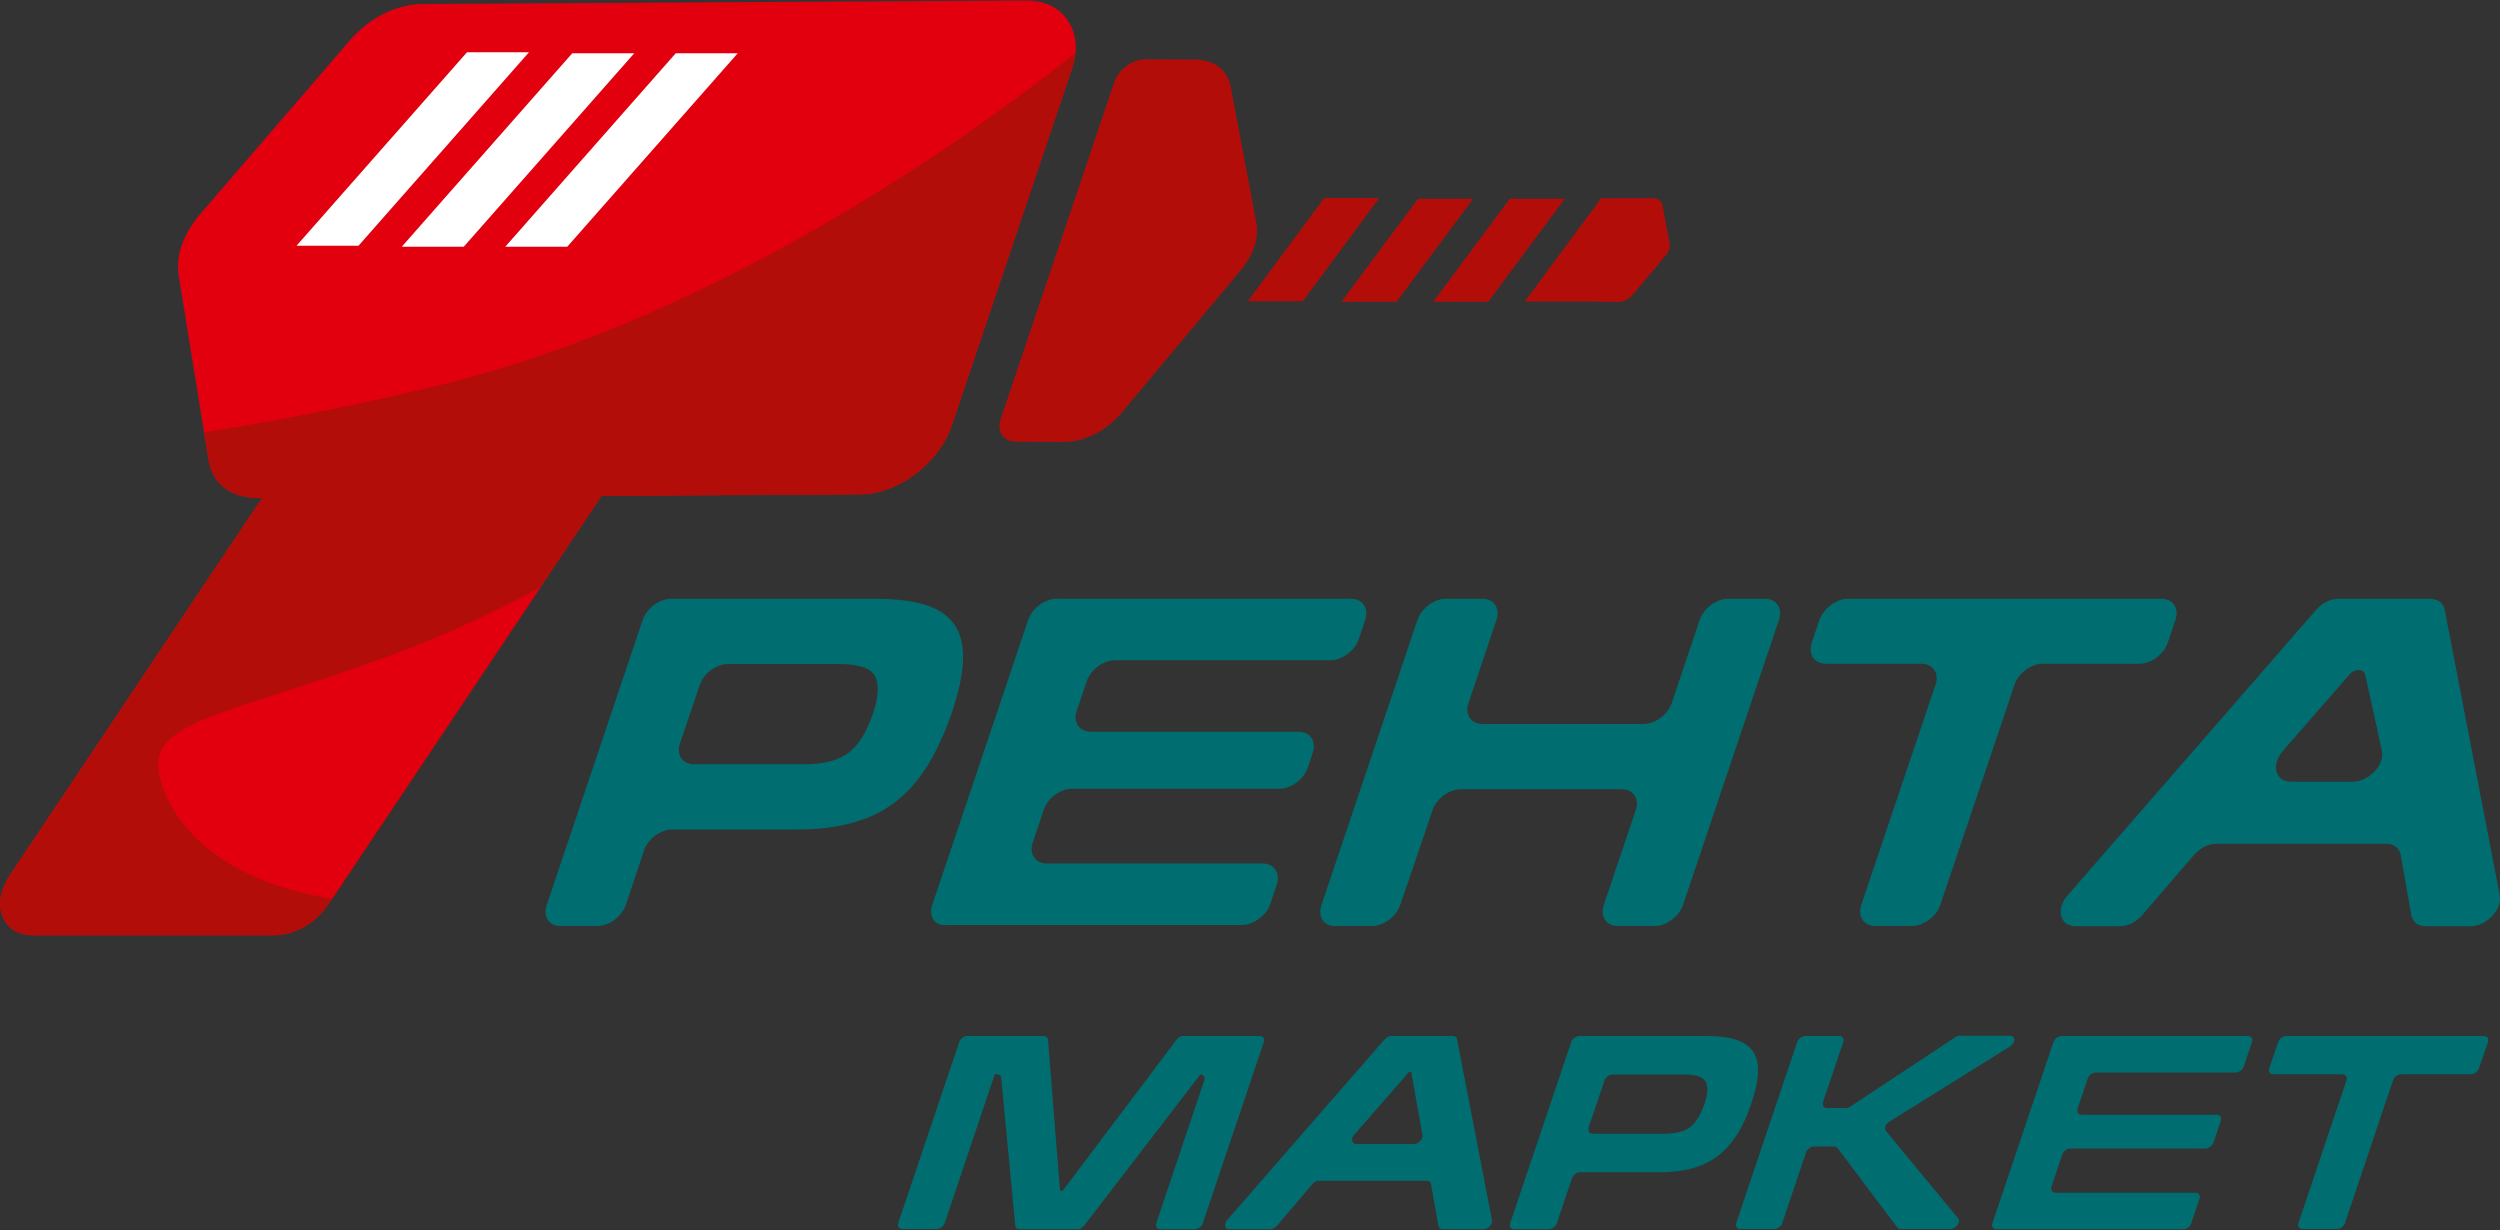<?xml version="1.0" encoding="UTF-8"?> <!-- Generator: Adobe Illustrator 21.0.0, SVG Export Plug-In . SVG Version: 6.00 Build 0) --> <svg xmlns="http://www.w3.org/2000/svg" xmlns:xlink="http://www.w3.org/1999/xlink" id="Слой_1" x="0px" y="0px" viewBox="0 0 1000 492" style="enable-background:new 0 0 1000 492;" xml:space="preserve"><rect x="0" y="0" width="1000" height="492" fill="#333333" stroke="none"/> <style type="text/css"> .st0{fill-rule:evenodd;clip-rule:evenodd;fill:#E2000F;} .st1{fill-rule:evenodd;clip-rule:evenodd;fill:#B30D09;} .st2{fill:#006E70;} .st3{fill-rule:evenodd;clip-rule:evenodd;fill:#FFFFFF;} </style> <g> <path class="st0" d="M169,1.6l241.1-1.4c7.7,0,13.4,2.6,17,8c3.6,5.4,4.2,11.9,1.6,19.5l-48,142.5c-5.1,15.1-21.6,27.5-36.8,27.5 l-103.3,0.6L131.5,361.5c-5.1,7.7-13.7,12.6-21.8,12.6H13.4c-6.1,0-10.5-2.7-12.4-7.6c-1.9-4.9-0.9-10.7,3-16.5l100.9-150.9l-1.7,0 c-10.9,0.1-18.3-5.6-19.8-15.3l-11.9-73.3c-1.3-8.1,1.7-16.9,8.7-25l59.6-69.2C147.6,7.2,158.4,1.7,169,1.6"></path> <path class="st1" d="M430.2,21.2c-0.2,2.1-0.7,4.3-1.5,6.6l-48,142.5c-5.1,15.1-21.6,27.5-36.8,27.5l-103.3,0.6L131.5,361.5 c-5.1,7.7-13.7,12.6-21.8,12.6H13.4c-6.1,0-10.5-2.7-12.4-7.6c-1.9-4.9-0.9-10.7,3-16.5l100.9-150.9l-1.7,0 c-10.9,0.1-18.3-5.6-19.8-15.3l-1.8-10.9c28.5-4.5,60.1-10.5,93.9-18.8C286.5,127.2,386.1,56.1,430.2,21.2"></path> <path class="st0" d="M216.1,235l-83.3,124.5c-42.8-6.9-63.3-28.1-68.6-47.5c-6.6-23.9,23.7-24.7,90.8-49.4 C178.5,254.1,199.1,244.2,216.1,235"></path> <path class="st1" d="M477.5,23.8l-19.4-0.1c-2.5,0-5.1,0.9-7.5,2.7c-2.4,1.8-4.1,4-4.9,6.5l-45.4,134.6c-1.7,5,1,9.2,6.1,9.2 l19,0.1c8.4,0,17.1-4.4,23.4-11.9l47.4-56.7c5.3-6.3,7.5-13.1,6.3-19.3l-10.1-53.6C491.2,28,485.7,23.8,477.5,23.8"></path> <polygon class="st1" points="529.7,79.2 551.7,79.2 521.1,120.5 499.1,120.5 "></polygon> <polygon class="st1" points="567.2,79.5 589.3,79.5 558.6,120.7 536.6,120.7 "></polygon> <polygon class="st1" points="603.9,79.5 625.9,79.5 595.3,120.7 573.3,120.7 "></polygon> <path class="st1" d="M660.8,79.3c-6.8,0-13.5,0-20.3,0l-30.6,41.3c38.3,0,22.2,0,36.9,0.2c2.3,0,4.5-0.7,6.2-2.8l13.1-15.6 c1.5-1.7,2.1-3.6,1.7-5.3l-2.8-14.8C664.7,80.2,663,79.3,660.8,79.3"></path> <path class="st2" d="M916.5,312.7h24.6c3,0,6.2-1.5,8.6-4c2.5-2.6,3.6-5.6,3.1-8.2l-6.7-30.6c-0.3-1.2-1.2-1.9-2.6-1.9 c-1.4,0-2.8,0.7-3.8,1.9l-26.5,30.4c-2.3,2.7-3.3,5.7-2.6,8.3C911.3,311.2,913.4,312.7,916.5,312.7 M847.9,370.5h-17.5 c-3.1,0-5.2-1.5-5.9-4.1c-0.7-2.6,0.2-5.6,2.6-8.3L926.4,244c2.5-2.8,5.8-4.5,9-4.5h36.5c3.2,0,5.5,1.7,6,4.5l22,114.1 c0.5,2.7-0.6,5.7-3,8.3c-2.5,2.6-5.6,4.1-8.6,4.1h-17.8c-3.3,0-5.5-1.7-6-4.6l-4.2-23.8c-0.5-2.9-2.7-4.6-6-4.6h-67.7 c-3.3,0-6.6,1.7-9.1,4.6L857,365.9C854.5,368.8,851.2,370.5,847.9,370.5z M739.2,239.5h125.3c4.7,0,7.2,3.8,5.7,8.4l-3.1,9.2 c-1.6,4.6-6.7,8.4-11.3,8.4h-38.7c-4.7,0-9.8,3.8-11.3,8.4L776.1,362c-1.6,4.6-6.7,8.4-11.3,8.4h-14.6c-4.7,0-7.2-3.8-5.7-8.4 l29.7-88.1c1.6-4.6-1-8.4-5.7-8.4h-38.1c-4.7,0-7.2-3.8-5.7-8.4l3.1-9.2C729.5,243.3,734.6,239.5,739.2,239.5z M528.6,362 L567,247.9c1.6-4.6,6.7-8.4,11.3-8.4h14.6c4.7,0,7.2,3.8,5.7,8.4l-11.2,33.3c-1.6,4.6,1,8.4,5.7,8.4h64.3c4.7,0,9.8-3.8,11.3-8.4 l11.2-33.3c1.6-4.6,6.7-8.4,11.3-8.4h14.7c4.7,0,7.2,3.8,5.7,8.4L673.2,362c-1.6,4.6-6.7,8.4-11.3,8.4h-14.7 c-4.7,0-7.2-3.8-5.7-8.4l12.8-37.9c1.6-4.6-1-8.4-5.7-8.4h-64.3c-4.7,0-9.8,3.8-11.3,8.4L560.1,362c-1.6,4.6-6.7,8.4-11.3,8.4 h-14.6C529.5,370.5,527,366.7,528.6,362z M372.9,362l38.4-114.1c1.6-4.6,6.7-8.4,11.3-8.4h117.8c4.7,0,7.2,3.8,5.7,8.4l-2.6,7.8 c-1.6,4.6-6.7,8.4-11.3,8.4h-86.2c-4.7,0-9.8,3.8-11.3,8.4l-4,11.8c-1.6,4.6,1,8.4,5.7,8.4h83c4.7,0,7.2,3.8,5.7,8.4l-2,6 c-1.6,4.6-6.7,8.4-11.3,8.4h-83c-4.7,0-9.8,3.8-11.3,8.4l-4.4,13.1c-1.6,4.6,1,8.4,5.7,8.4h86.2c4.7,0,7.2,3.8,5.7,8.4l-2.6,7.8 c-1.6,4.6-6.7,8.4-11.3,8.4H378.6C373.9,370.5,371.4,366.7,372.9,362z M277.7,305.7h44.2c5.2,0,9.5-0.7,13-2.1 c3.5-1.4,6.3-3.6,8.5-6.5c2.2-2.9,4.1-6.8,5.8-11.7c2.3-6.9,2.5-11.9,0.7-15.1c-1.8-3.2-6.7-4.7-14.5-4.7h-44.2 c-4.7,0-9.8,3.8-11.3,8.4l-7.9,23.3C270.4,302,273,305.7,277.7,305.7z M218.7,362l38.4-114.1c1.6-4.6,6.7-8.4,11.3-8.4h81.4 c8.5,0,15.4,0.9,20.5,2.5c5.2,1.7,9.1,4.3,11.5,7.9c2.5,3.6,3.6,8.3,3.4,14.1c-0.2,5.8-1.7,12.9-4.6,21.4c-3.8,11-8.4,20-13.8,26.8 c-5.4,6.8-12,11.8-19.8,14.9c-7.8,3.1-17.1,4.7-27.9,4.7h-50.2c-4.7,0-9.8,3.8-11.3,8.4l-7.3,21.8c-1.6,4.6-6.7,8.4-11.3,8.4h-14.6 C219.6,370.5,217.1,366.7,218.7,362z"></path> <polygon class="st3" points="186.8,20.9 211.6,20.9 143.4,98.3 118.6,98.3 "></polygon> <polygon class="st3" points="228.9,21.3 253.7,21.3 185.5,98.7 160.7,98.7 "></polygon> <polygon class="st3" points="270.3,21.3 295.1,21.3 226.9,98.7 202.1,98.7 "></polygon> <path class="st2" d="M914.5,414.4h79.1c1.3,0,2.1,1.1,1.6,2.4l-3.6,10.5c-0.4,1.3-1.9,2.4-3.2,2.4h-28c-1.3,0-2.8,1.1-3.2,2.4 L938,489.2c-0.4,1.3-1.9,2.4-3.2,2.4H921c-1.3,0-2.1-1.1-1.6-2.4l19.2-57.1c0.4-1.3-0.3-2.4-1.6-2.4h-27.7c-1.3,0-2.1-1.1-1.6-2.4 l3.6-10.5C911.7,415.5,913.2,414.4,914.5,414.4 M797,489.2l24.4-72.4c0.4-1.3,1.9-2.4,3.2-2.4h74.6c1.3,0,2.1,1.1,1.6,2.4l-3.3,9.8 c-0.4,1.3-1.9,2.4-3.2,2.4h-56c-1.3,0-2.8,1.1-3.2,2.4l-4.1,12.1c-0.4,1.3,0.3,2.4,1.6,2.4h54.1c1.3,0,2.1,1.1,1.6,2.4l-2.9,8.7 c-0.4,1.3-1.9,2.4-3.2,2.4h-54.1c-1.3,0-2.8,1.1-3.2,2.4l-4.3,12.9c-0.4,1.3,0.3,2.4,1.6,2.4h56c1.3,0,2.1,1.1,1.6,2.4l-3.3,9.8 c-0.4,1.3-1.9,2.4-3.2,2.4h-74.6C797.2,491.7,796.5,490.6,797,489.2z M694.5,489.2l24.4-72.4c0.4-1.3,1.9-2.4,3.2-2.4h13.6 c1.3,0,2.1,1.1,1.6,2.4l-8.1,24c-0.4,1.3,0.3,2.4,1.6,2.4h7.6c0.6,0,1.2-0.2,1.8-0.6l41.9-27.7c0.6-0.4,1.2-0.6,1.8-0.6h20.1 c1.1,0,1.7,0.6,1.7,1.6c0,1-0.6,2-1.7,2.7l-48.3,30.1c-0.7,0.5-1.3,1.1-1.5,1.8c-0.3,0.7-0.2,1.4,0.2,1.9l28.8,34.9 c0.6,0.7,0.5,1.7-0.2,2.7c-0.7,1-1.8,1.6-2.8,1.6h-19.9c-0.6,0-1.1-0.2-1.4-0.6l-23.9-31.8c-0.3-0.4-0.8-0.6-1.4-0.6h-8 c-1.3,0-2.8,1.1-3.2,2.4l-9.5,28.2c-0.4,1.3-1.9,2.4-3.2,2.4h-13.6C694.8,491.7,694.1,490.6,694.5,489.2z M637.1,453.5h28.6 c3.1,0,5.6-0.4,7.7-1.2c2.1-0.8,3.7-2.1,5-3.9c1.3-1.7,2.4-4,3.4-6.9c1.4-4.1,1.5-7,0.4-8.9c-1.1-1.9-3.9-2.8-8.6-2.8h-28.6 c-1.3,0-2.8,1.1-3.2,2.4l-6.4,18.9C635.1,452.4,635.8,453.5,637.1,453.5z M604.1,489.2l24.4-72.4c0.4-1.3,1.9-2.4,3.2-2.4h50.6 c5,0,9.1,0.5,12.1,1.5c3.1,1,5.3,2.5,6.8,4.7c1.5,2.1,2.1,4.9,2,8.3c-0.1,3.4-1,7.6-2.7,12.6c-2.2,6.5-4.9,11.8-8.2,15.8 c-3.2,4-7.1,6.9-11.7,8.8c-4.6,1.8-10.1,2.8-16.5,2.8H632c-1.3,0-2.8,1.1-3.2,2.4l-6.1,18c-0.4,1.3-1.9,2.4-3.2,2.4h-13.8 C604.3,491.7,603.6,490.6,604.1,489.2z M542.5,457.6h23.1c0.9,0,1.8-0.4,2.5-1.2c0.7-0.7,1-1.6,0.9-2.4l-4.5-25.2h-0.9l-22,25.2 c-0.7,0.8-0.9,1.6-0.7,2.4C541.1,457.2,541.7,457.6,542.5,457.6z M508,491.7h-16.2c-0.9,0-1.5-0.4-1.7-1.2 c-0.2-0.7,0.1-1.6,0.7-2.4l63.1-72.4c0.7-0.8,1.7-1.3,2.6-1.3h24.6c0.9,0,1.6,0.5,1.7,1.3l14,72.4c0.1,0.8-0.2,1.6-0.9,2.4 c-0.7,0.7-1.6,1.2-2.5,1.2h-16.3c-0.9,0-1.6-0.5-1.7-1.3l-3-16.8c-0.1-0.8-0.8-1.3-1.7-1.3h-43.1c-0.9,0-1.9,0.5-2.6,1.3 l-14.4,16.9C509.8,491.2,508.9,491.7,508,491.7z M503.9,414.4h-30.6c-1,0-2.1,0.6-2.7,1.5l-45.5,60.4H424l-4.8-60.4 c-0.1-0.9-0.7-1.5-1.7-1.5h-30.6c-1.3,0-2.8,1.1-3.2,2.4l-24.4,72.4c-0.4,1.3,0.3,2.4,1.6,2.4h13.8c1.3,0,2.8-1.1,3.2-2.4l20-59.5 h0.9c1,0,1.7,0.6,1.7,1.5l5.6,59c0.1,0.9,0.7,1.5,1.7,1.5H431c1,0,2-0.6,2.7-1.5l46.4-60.4h0c1.3,0,2.1,1.1,1.6,2.4l-19.2,57.1 c-0.4,1.3,0.3,2.4,1.6,2.4h13.8c1.3,0,2.8-1.1,3.2-2.4l24.4-72.4C506,415.5,505.3,414.4,503.9,414.4z"></path> </g> </svg> 